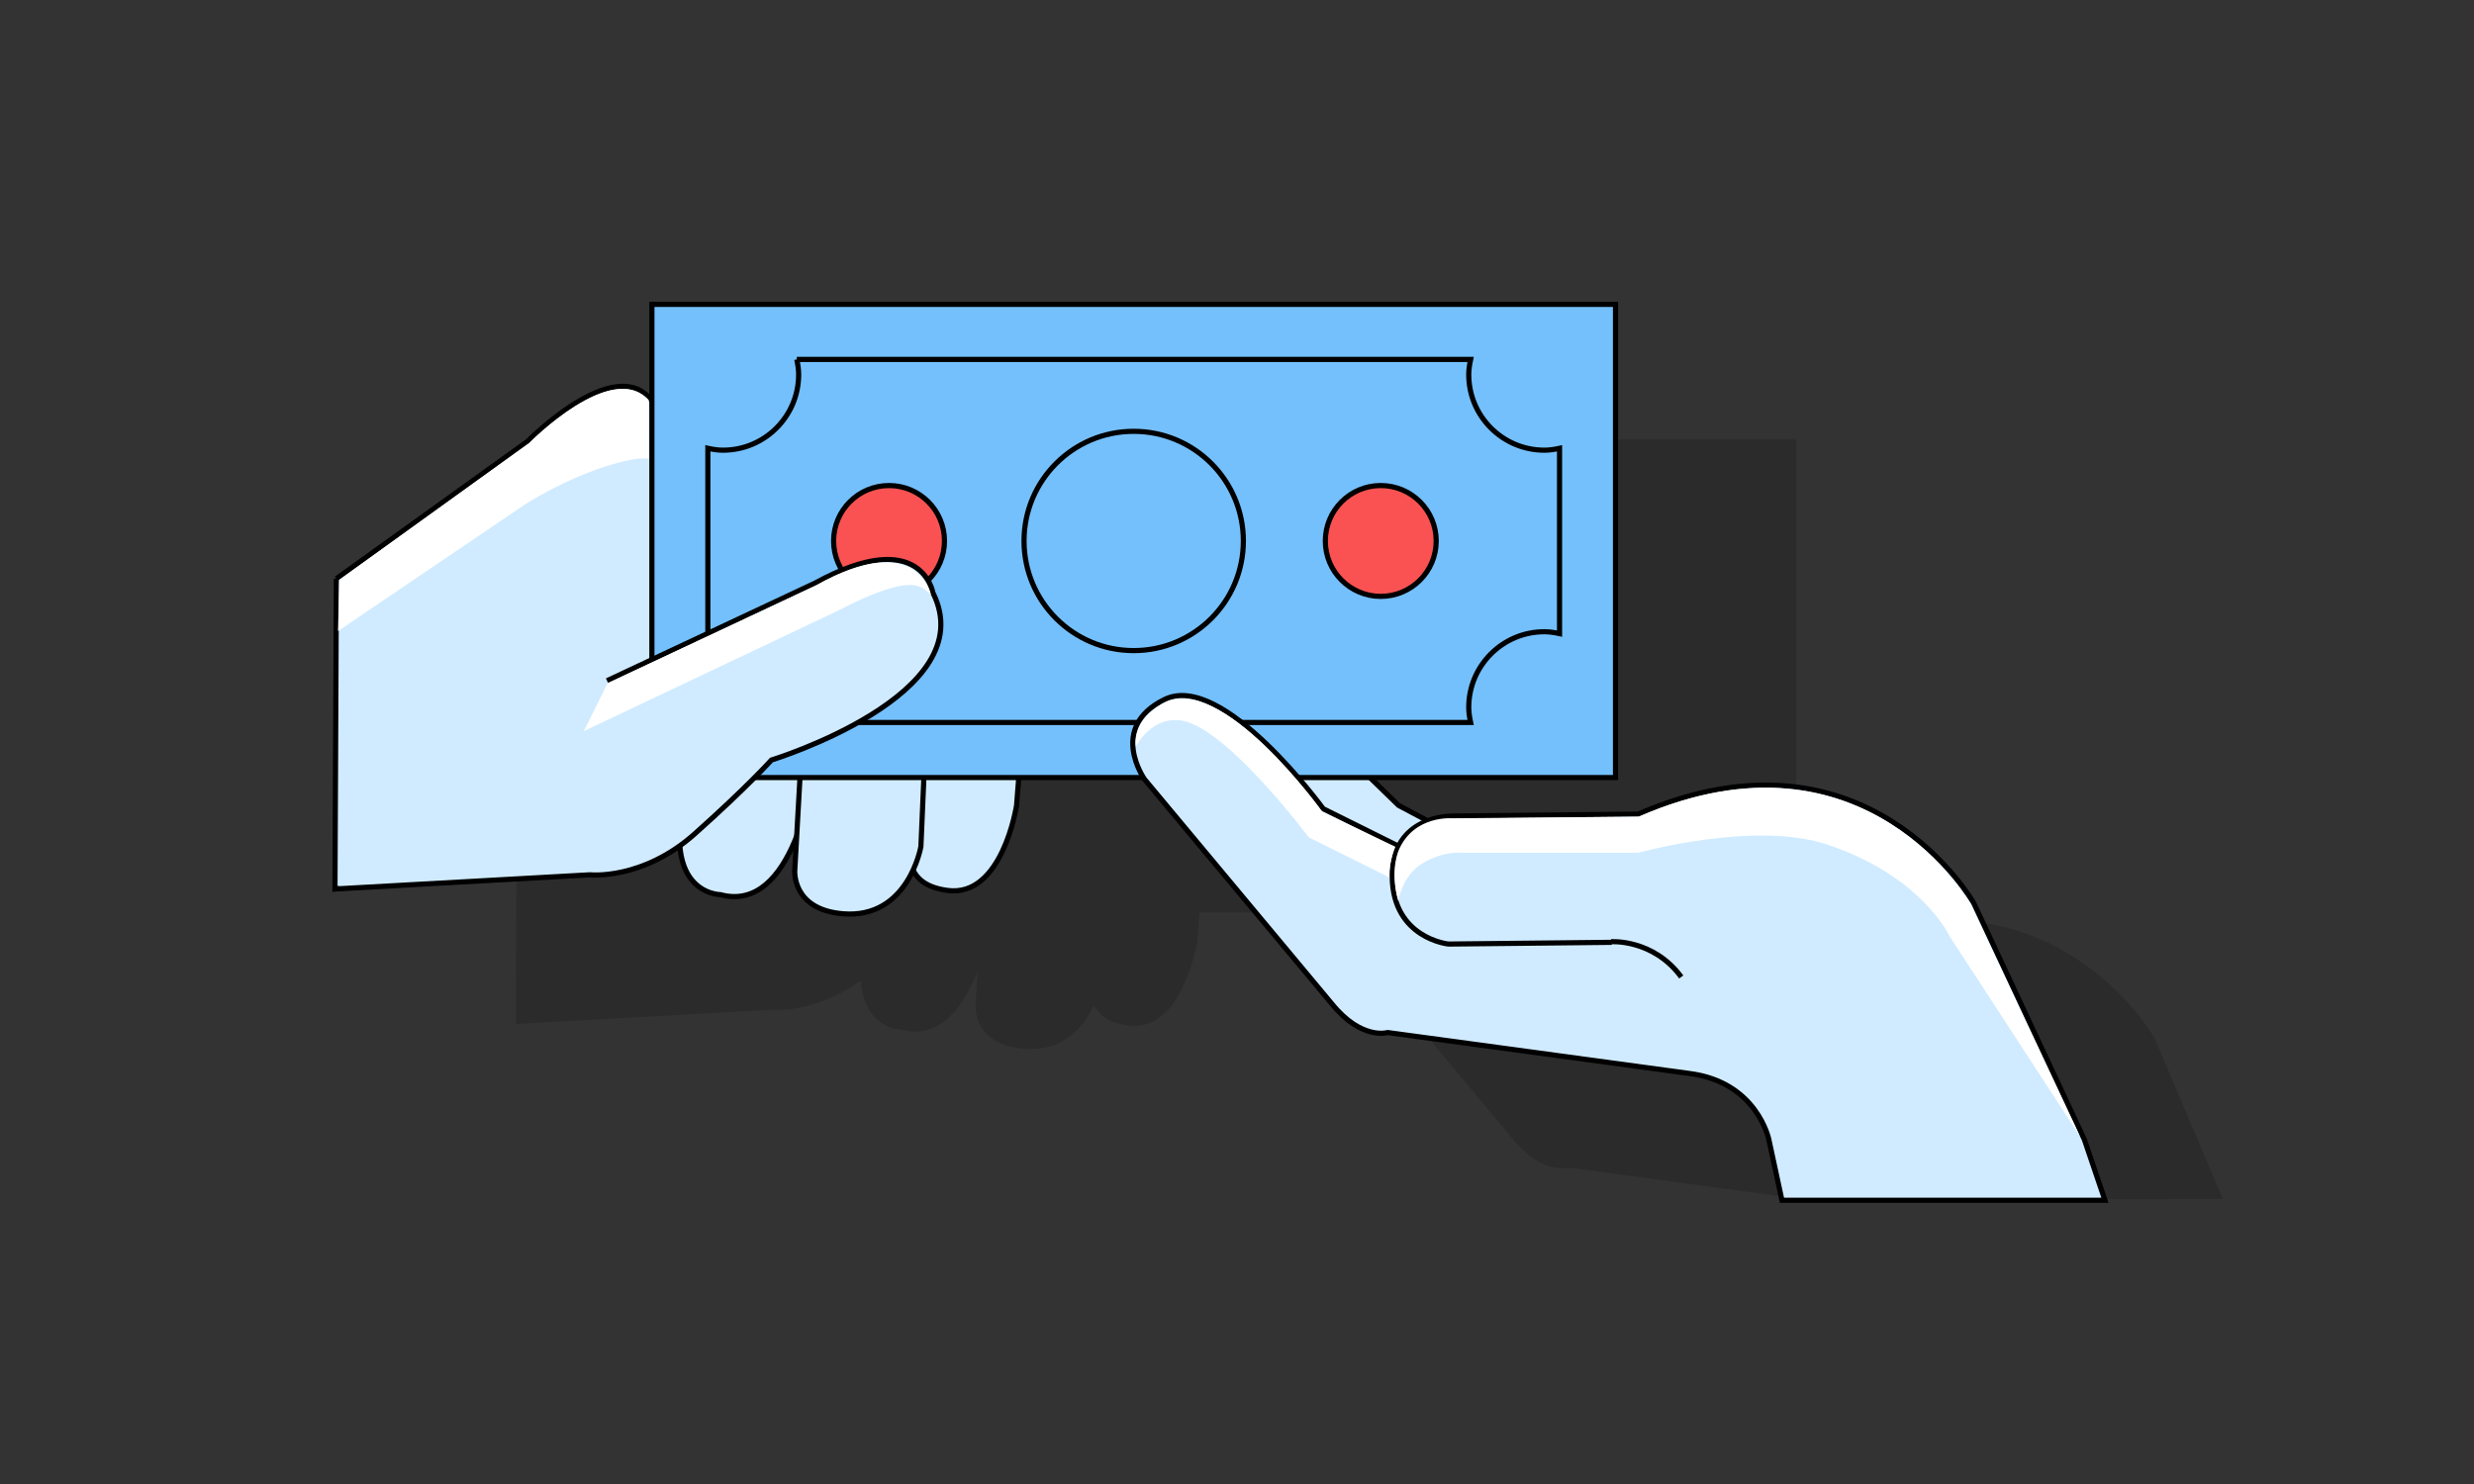 <?xml version="1.0" encoding="UTF-8"?> <svg xmlns="http://www.w3.org/2000/svg" width="480" height="288" xml:space="preserve"><rect width="100%" height="100%" fill="#333333" stroke="none"/><path opacity=".16" d="M418.022 201.459s-20.726-36.574-65.091-17.262l-36.189.379s-2.205-.031-4.687.914l-5.629-2.992-5.545-5.398h47.639V85.269H161.563v18.771c-7.033-9.503-24.1 7.802-24.1 7.802l-37.117 26.669-.274 60.211 49.488-2.748s8.316.896 17.431-5.639c.733 9.479 7.863 9.486 7.863 9.486 7.618 2.053 12.19-4.639 14.801-11.34l-.367 6.529s-.687 7.697 9.35 8.523c7.821.643 11.739-4.451 13.598-8.463 1.131 2.205 3.185 3.443 6.609 3.926 10.722 1.514 13.472-16.496 13.472-16.496l.423-5.402h24.19c.13.209.213.326.213.326l36.352 43.59c5.758 7.121 10.827 5.57 10.827 5.57l46.552 6.316 80.4-.217-13.252-31.224z"></path><path fill="#D0EBFF" stroke="#000" stroke-miterlimit="10" d="m256.064 141.425 15.279 14.872 27.568 14.654-37.313 11.274-28.805-32.496zM177.162 148.603c-1.925 16.224-2.559 22.903 6.599 24.194 10.721 1.514 13.472-16.496 13.472-16.496l1.099-14.022h-20.345l-.825 6.324zM157.642 150.527s-3.575 26.943-17.872 23.096c0 0-12.922 0-5.774-23.096l10.449-9.348 13.197 9.348z"></path><path fill="#D0EBFF" stroke="#000" stroke-miterlimit="10" d="m179.499 145.166-.826 19.109s-2.412 14.104-15.121 13.059c-10.036-.824-9.349-8.523-9.349-8.523l1.238-21.995 24.058-1.65zM65.261 112.311l37.118-26.669s18.695-18.97 25.019-6.324l6.186 66.535-25.157 21.857-43.439 4.813.273-60.212z"></path><path fill="#74C0FC" stroke="#000" stroke-miterlimit="10" d="M126.479 59.069h186.958v91.83H126.479z"></path><path fill="none" stroke="#000" stroke-miterlimit="10" d="M154.587 69.753h130.742c-.206.963-.367 1.927-.367 2.936 0 8.098 6.582 14.678 14.681 14.678 1.008 0 1.971-.159 2.936-.365v35.964c-.965-.207-1.928-.367-2.936-.367-8.099 0-14.681 6.582-14.681 14.68 0 1.009.161 1.973.367 2.936H154.587c.207-.963.366-1.927.366-2.936 0-8.098-6.582-14.68-14.678-14.68-1.01 0-1.973.161-2.936.367V87.002c.962.207 1.925.365 2.936.365 8.096 0 14.678-6.58 14.678-14.678 0-1.008-.16-1.973-.366-2.936z"></path><circle fill="none" stroke="#000" stroke-miterlimit="10" cx="219.958" cy="104.984" r="21.278"></circle><circle fill="#FA5252" stroke="#000" stroke-miterlimit="10" cx="267.893" cy="104.984" r="10.756"></circle><circle fill="#FA5252" stroke="#000" stroke-miterlimit="10" cx="172.491" cy="104.984" r="10.756"></circle><path fill="#D0EBFF" stroke="#000" stroke-miterlimit="10" d="m64.987 172.523 49.488-2.75s10.172 1.1 20.346-7.973c10.172-9.074 14.846-14.298 14.846-14.298s41.241-12.647 31.343-32.442c0 0-2.198-13.198-22.819-1.925l-40.417 18.971M271.449 164.268l-14.732-7.324s-19.426-26.717-30.734-21.214c-11.09 5.397-3.925 15.497-3.925 15.497l36.352 43.588c5.758 7.119 10.827 5.57 10.827 5.57l58.506 7.938c13.18 1.658 15.446 12.82 15.446 12.82l2.541 11.789h62.665l-3.995-11.787-21.463-45.885s-20.725-36.575-65.091-17.264l-36.189.379s-11.667-.174-11.541 11.789 10.905 13.047 10.905 13.047l31.703-.334"></path><path fill="none" stroke="#000" stroke-miterlimit="10" d="M312.607 182.76s8.121-.584 13.583 6.838"></path><path fill="#FFF" d="M271.44 164.852s-1.88 3.799-.165 9.957c0 0 .784-4.643 4.286-6.977 4.209-2.807 8.185-2.338 8.185-2.338h34.139s22.429-6.262 36.477-1.637c18.473 6.08 23.851 17.771 23.851 17.771l25.332 38.891-21.104-44.895s-20.367-36.379-64.478-17.146l-36.222.332c0 .001-7.319-.654-10.301 6.042zM270.71 164.324l-14.156-6.785s-19.69-27.588-31.148-20.924c-5.948 3.46-5.027 8.243-5.027 8.243s3.098-6.138 9.119-4.969c8.778 1.704 24.435 22.623 24.435 22.623l15.666 7.775s-.233-1.168.352-3.566c.379-1.559.759-2.397.759-2.397zM117.892 132.575l40.417-18.971c19.514-11.01 22.32 1.792 22.32 1.792-1.559-1.266-2.611-2.826-8.301-1.111-4.254 1.283-9.704 4.209-9.704 4.209l-49.351 23.397 4.619-9.316zM65.818 112.531l36.886-26.598s15.839-16.167 23.156-8.311l.051 11.487s-1.237-.708-7.015.974c-9.236 2.689-17.069 7.833-17.069 7.833l-36.244 24.552.235-9.937z"></path></svg> 